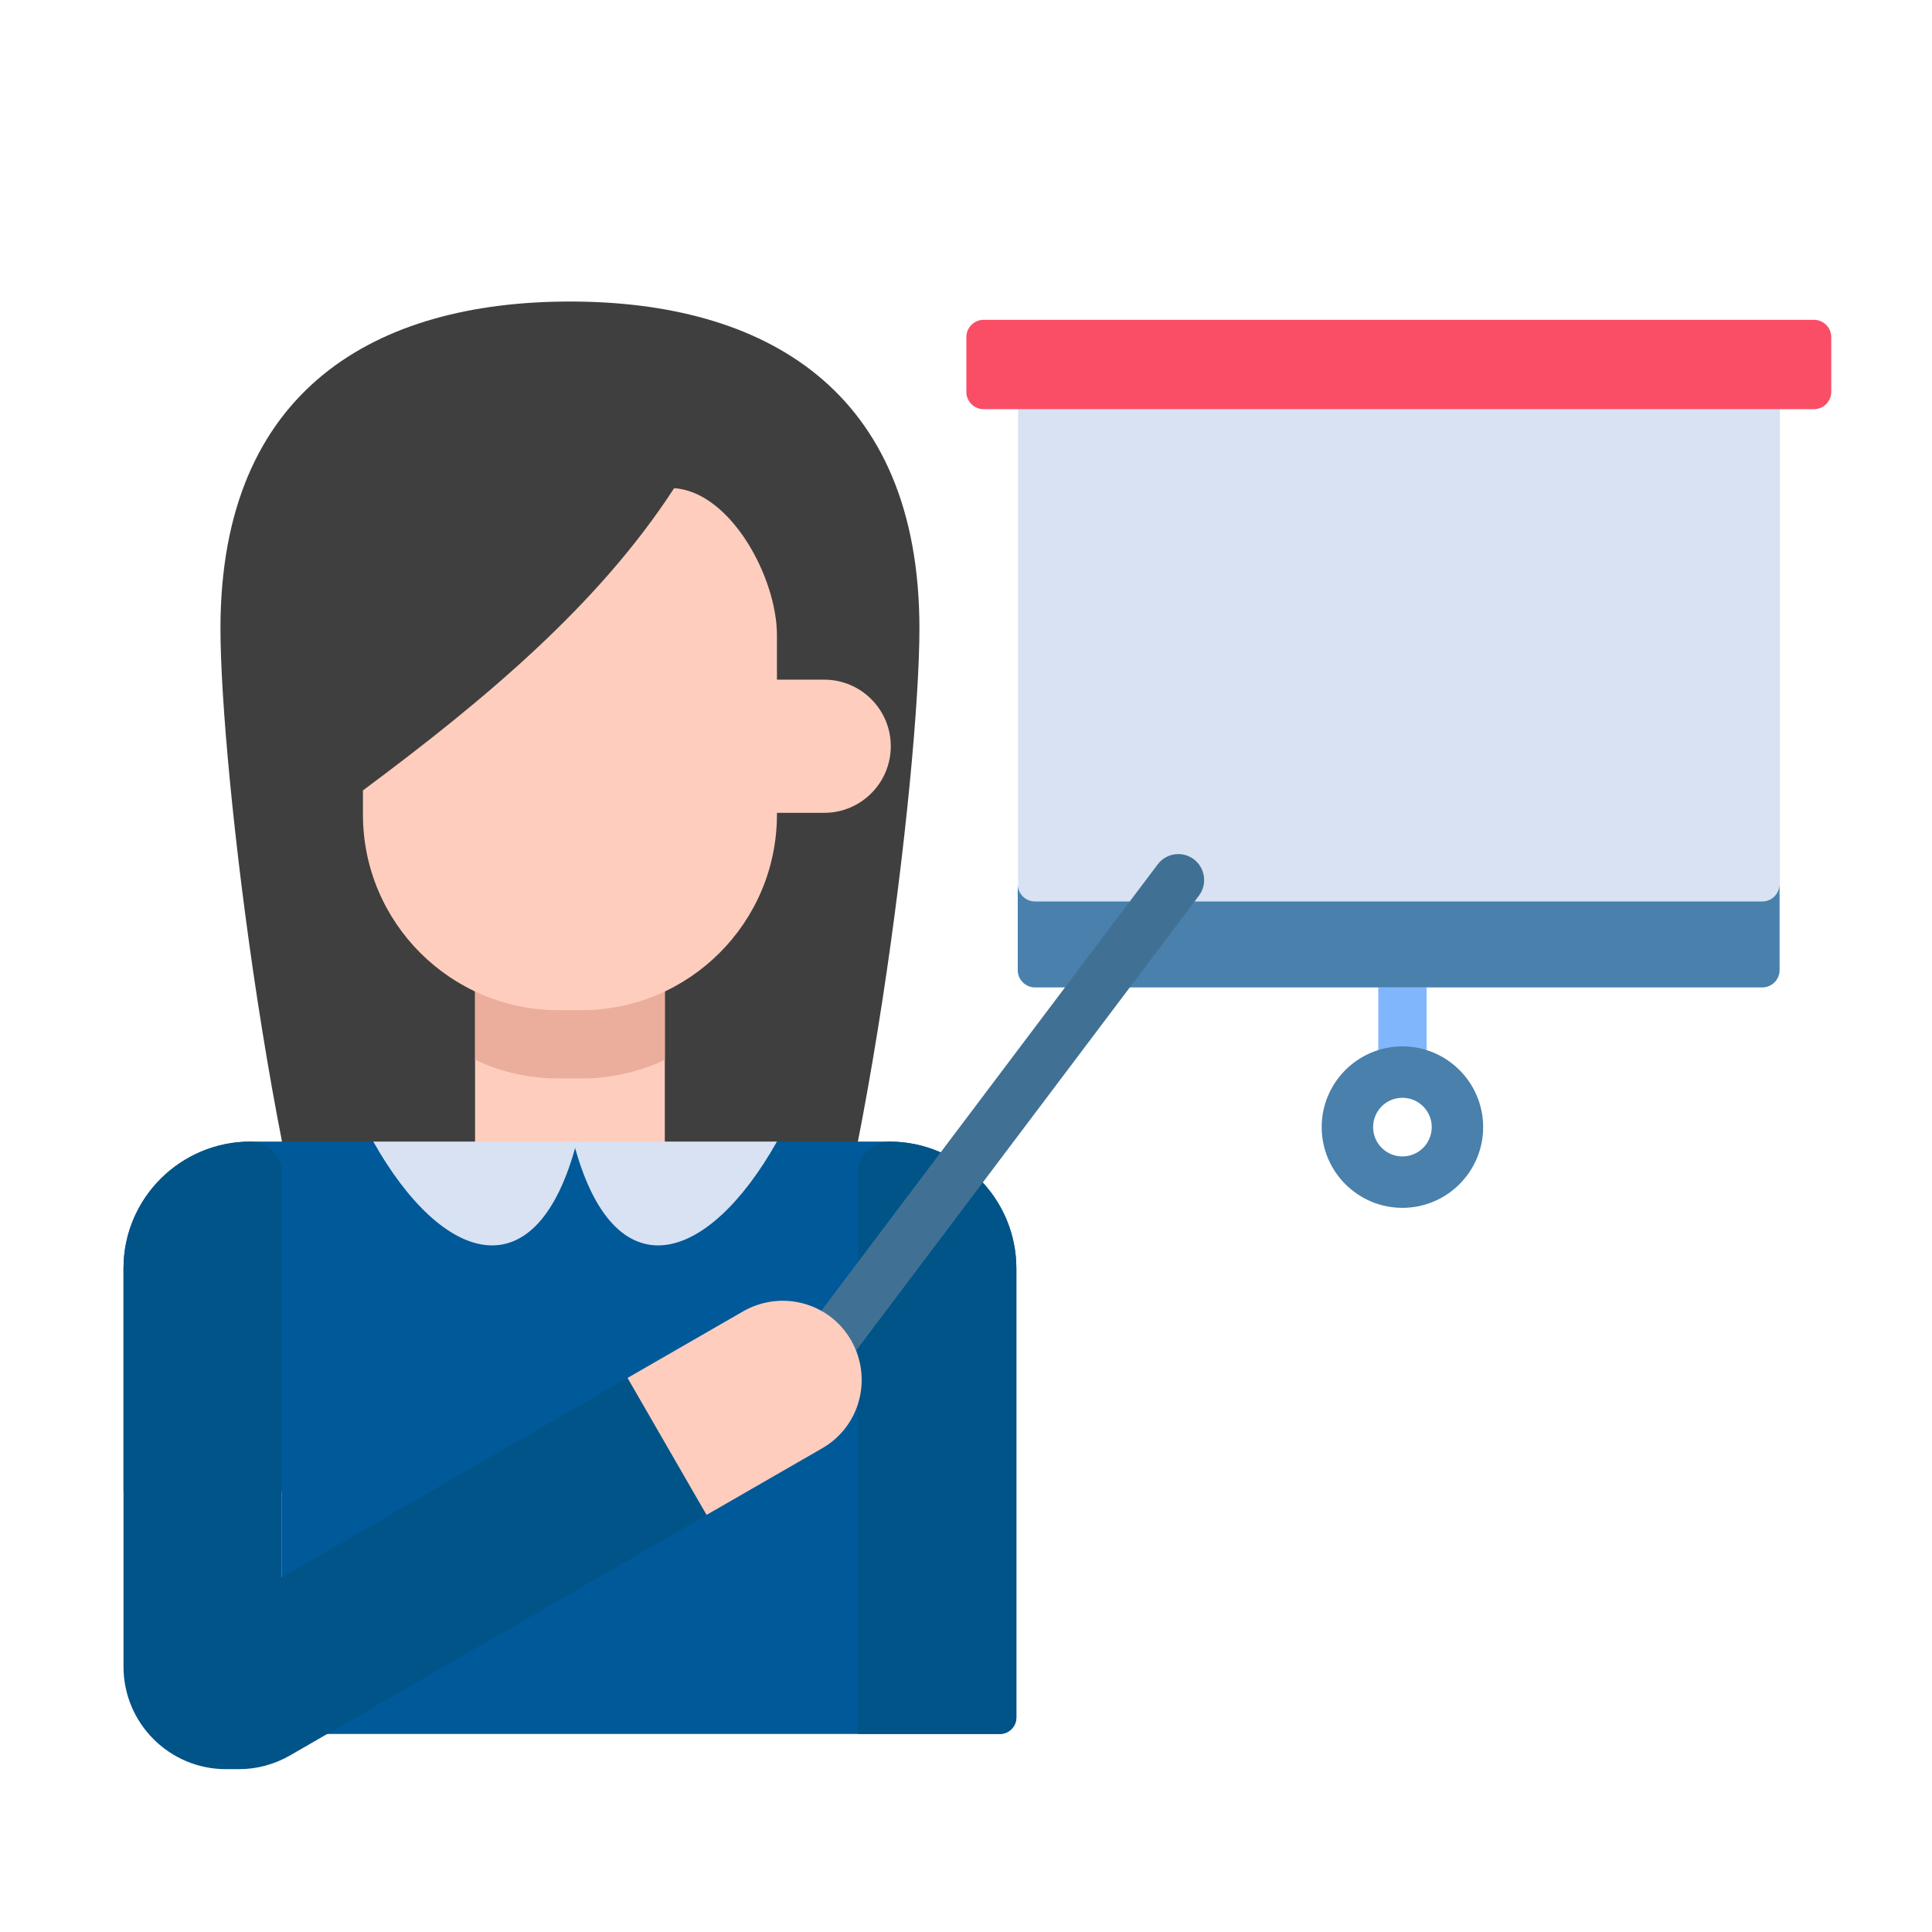 <?xml version="1.0" encoding="UTF-8"?>
<svg id="Layer_1" xmlns="http://www.w3.org/2000/svg" version="1.1" viewBox="0 0 56 56">
  <!-- Generator: Adobe Illustrator 29.5.0, SVG Export Plug-In . SVG Version: 2.1.0 Build 137)  -->
  <path d="M40.65,31.77c-.38,0-.7-.31-.7-.7h0v-2.85c0-.39.31-.7.7-.7s.7.31.7.7v2.85c0,.38-.31.7-.7.7h0Z" fill="#80b6fc"/>
  <path d="M22.7,41.01c2.4-5.7,3.95-18.71,3.95-22.79,0-6.97-4.54-9.48-10.13-9.48s-10.13,2.51-10.13,9.48c0,4.07,1.55,17.09,3.95,22.79h12.37Z" fill="#3f3f3f"/>
  <path d="M13.77,24.21h5.5v9.52h-5.5v-9.52Z" fill="#ffcdbe"/>
  <path d="M19.27,24.21h-5.5v6.51c.76.36,1.58.54,2.42.54h.66c.84,0,1.66-.18,2.42-.54v-6.51Z" fill="#ebae9d"/>
  <path d="M25.82,21.63c0,1.06-.86,1.93-1.93,1.93h-3.41v-3.86h3.41c1.06,0,1.93.86,1.93,1.93Z" fill="#ffcdbe"/>
  <path d="M22.52,18.41v5.2c0,3.13-2.54,5.67-5.67,5.67h-.66c-3.13,0-5.67-2.54-5.67-5.67v-.7c3.58-2.66,6.84-5.4,9.02-8.76,1.64.11,2.98,2.59,2.98,4.26h0Z" fill="#ffcdbe"/>
  <path d="M29.46,36.77v13.01c0,.27-.22.48-.48.48H8.17v-7.03H3.58v-6.46c0-2.03,1.65-3.68,3.68-3.68h3.55l2.91,1.55,2.99-1.55,2.99,1.06,2.81-1.06h3.27c2.03,0,3.68,1.65,3.68,3.68h0Z" fill="#005999"/>
  <path d="M25.8,33.09c-.51,0-.93.4-.93.92v16.25h4.11c.27,0,.48-.22.48-.48v-13.01c0-2.03-1.64-3.67-3.66-3.68h0Z" fill="#005487"/>
  <path d="M29.51,11.85v16.27c0,.27.22.5.5.5h21.08c.27,0,.5-.22.5-.5h0V11.85h-22.08Z" fill="#d8e2f3"/>
  <path d="M51.08,26.13h-21.08c-.27,0-.5-.22-.5-.5h0s0,2.49,0,2.49c0,.27.22.5.5.5h21.08c.27,0,.5-.22.5-.5h0v-2.49c0,.27-.22.5-.5.5Z" fill="#4980ac"/>
  <path d="M28.01,11.36v-1.59c0-.27.22-.5.5-.5h24.07c.27,0,.5.22.5.5h0v1.59c0,.27-.22.5-.5.5h-24.07c-.27,0-.5-.22-.5-.5h0s0,0,0,0Z" fill="#fa4e67"/>
  <path d="M18.19,39.94l-10.02,5.78v-11.72c0-.5-.41-.91-.91-.91-2.03,0-3.68,1.64-3.68,3.67v11.55c0,1.64,1.33,2.97,2.97,2.97h.38c.52,0,1.03-.14,1.48-.4l12.07-6.97-2.29-3.97Z" fill="#005487"/>
  <path d="M23.24,40.74c-.41,0-.75-.34-.75-.75,0-.16.05-.32.15-.45l10.92-14.49c.25-.33.72-.39,1.05-.14.32.25.39.71.15,1.04l-10.92,14.49c-.14.19-.36.3-.6.3Z" fill="#407194"/>
  <path d="M18.19,39.94l3.35-1.93c1.1-.63,2.5-.26,3.13.84s.26,2.5-.84,3.13l-3.35,1.93-2.29-3.97Z" fill="#ffcdbe"/>
  <path d="M40.65,35.01c-1.29,0-2.34-1.05-2.34-2.34s1.05-2.34,2.34-2.34,2.34,1.05,2.34,2.34-1.05,2.34-2.34,2.34ZM40.65,31.82c-.47,0-.85.38-.85.85s.38.85.85.85.85-.38.85-.85c0-.47-.38-.85-.85-.85Z" fill="#4980ac"/>
  <g>
    <path d="M16.62,33.09c1.15,4.43,3.89,3.57,5.9,0h-5.9Z" fill="#d8e2f3"/>
    <path d="M16.72,33.09c-1.15,4.43-3.89,3.57-5.9,0h5.9Z" fill="#d8e2f3"/>
  </g>
</svg>